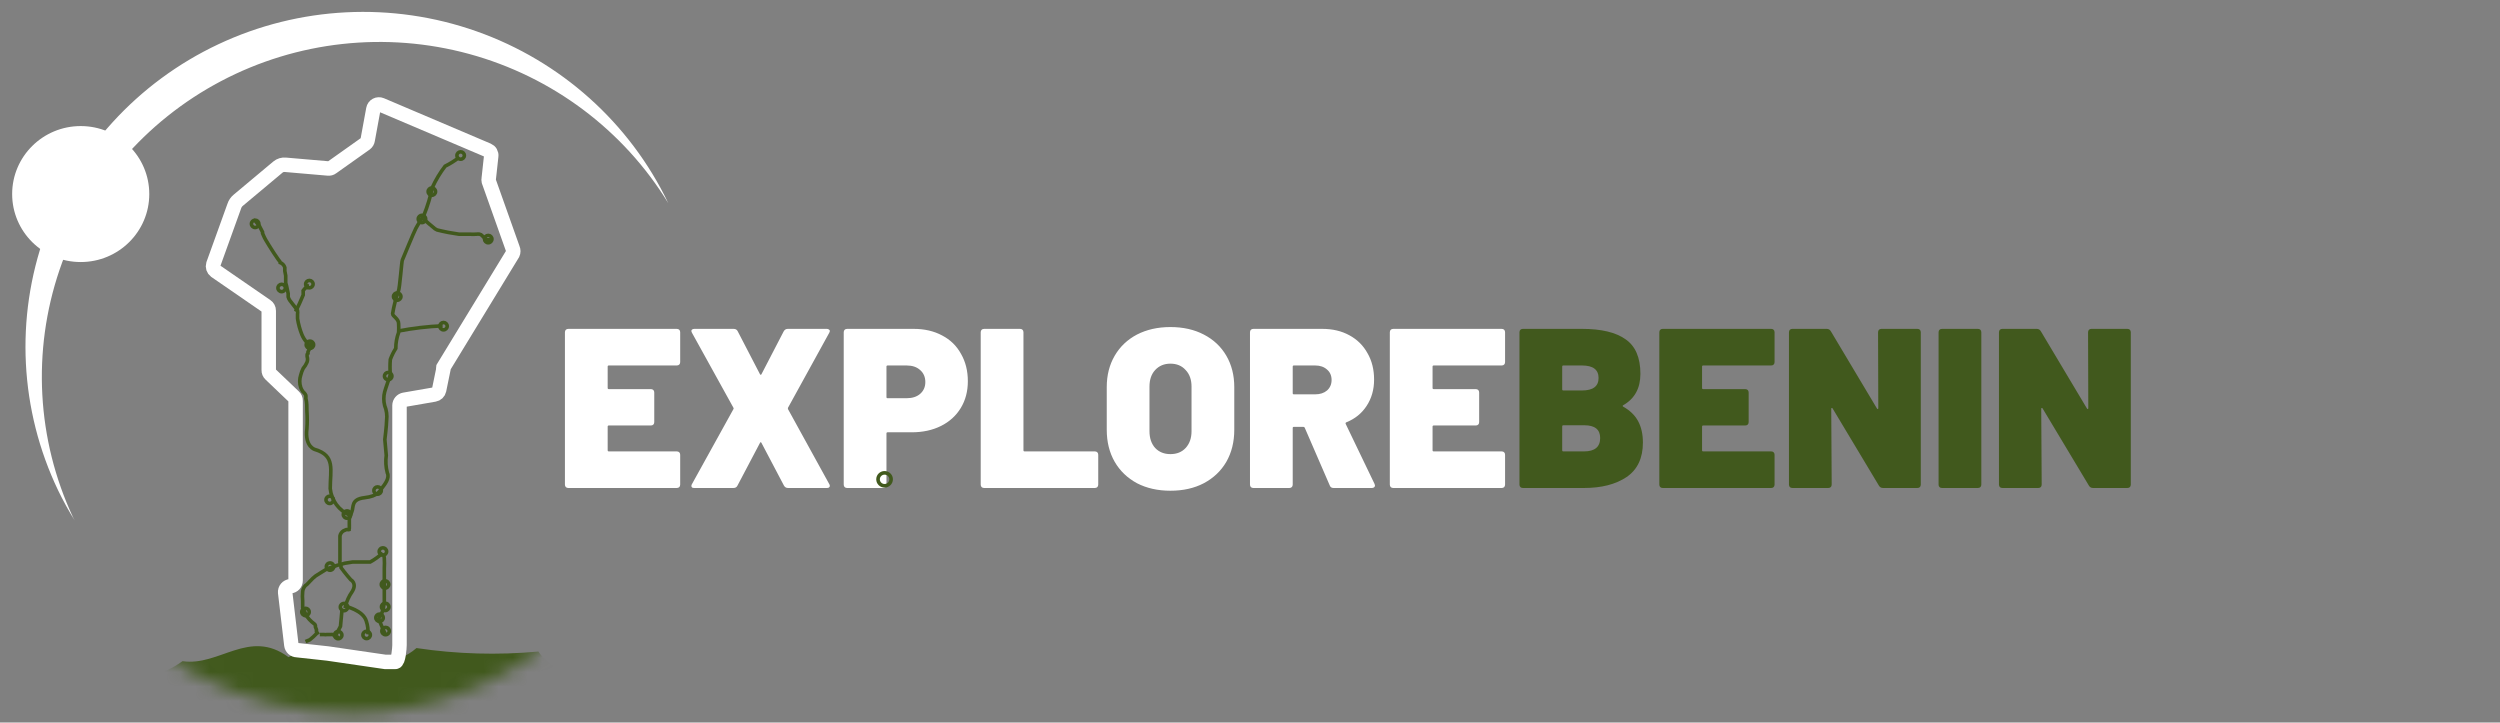 <svg width="173" height="50" viewBox="0 0 173 50" fill="none" xmlns="http://www.w3.org/2000/svg">
<rect x="0" y="0" width="173" height="50" fill="#808080" stroke="none"/>
<mask id="mask0_1622_2457" style="mask-type:luminance" maskUnits="userSpaceOnUse" x="1" y="3" width="46" height="47">
<path d="M40.216 42.42C38.194 44.601 35.736 46.343 33 47.535C30.264 48.726 27.308 49.342 24.32 49.343C20.633 49.348 16.999 48.471 13.726 46.788C10.454 45.105 7.639 42.664 5.519 39.673C3.4 36.681 2.039 33.228 1.551 29.604C1.064 25.98 1.464 22.294 2.719 18.856C3.973 15.418 6.045 12.331 8.758 9.856C11.472 7.381 14.746 5.591 18.306 4.637C21.865 3.684 25.603 3.595 29.205 4.378C32.806 5.161 36.164 6.793 38.994 9.136C45.523 14.544 47.761 24.123 45.768 32.174C44.822 36 42.911 39.525 40.216 42.42Z" fill="white"/>
</mask>
<g mask="url(#mask0_1622_2457)">
<path d="M-1.286 49.622C0.756 50.35 2.969 48.761 5.292 46.53C7.628 46.858 10.086 47.597 12.629 45.754C15.185 46.13 17.239 43.462 19.966 45.475C22.669 43.911 26.081 47.246 28.82 44.845C31.612 45.265 34.445 45.346 37.257 45.087C40.082 49.161 42.894 40.492 45.682 45.863C47.077 46.288 48.458 43.62 49.828 44.287C51.185 43.705 52.543 45.5 53.888 45.5C56.541 47.27 59.134 51.477 61.665 47.779C60.821 48.749 59.892 50.822 58.865 50.604C57.837 53.478 56.725 51.889 55.526 52.023C53.154 52.156 50.464 54.981 47.59 52.023C44.717 51.32 41.647 48.288 38.492 50.253C35.337 48.313 32.085 51.465 28.856 51.78C25.628 56.061 22.412 53.369 19.318 52.544C16.237 53.248 13.204 47.816 10.526 52.726C9.609 56.788 8.924 49.089 8.239 51.235C7.555 51.138 6.87 49.27 5.965 54.642C4.96 53.925 4.204 52.917 3.8 51.756C3.226 50.859 2.786 49.646 2.345 52.071C0.523 49.537 -1.286 49.889 -1.286 49.622Z" fill="#41591D"/>
</g>
<path d="M46.245 14.059C43.149 8.998 38.217 5.303 32.461 3.733C26.705 2.163 20.561 2.837 15.29 5.617C10.019 8.397 6.021 13.072 4.117 18.682C2.212 24.293 2.545 30.413 5.048 35.787C5.084 35.867 5.125 35.944 5.17 36.018C4.75 35.343 4.367 34.647 4.021 33.932C1.363 28.38 1.038 22.009 3.118 16.219C5.198 10.43 9.512 5.697 15.112 3.062C20.711 0.426 27.137 0.104 32.975 2.167C38.814 4.229 43.587 8.507 46.245 14.059Z" fill="white"/>
<path d="M5.586 18.133C8.206 18.133 10.33 16.027 10.33 13.428C10.33 10.83 8.206 8.724 5.586 8.724C2.965 8.724 0.841 10.83 0.841 13.428C0.841 16.027 2.965 18.133 5.586 18.133Z" fill="white"/>
<path d="M47.069 25.055C47.069 25.128 47.048 25.186 47.006 25.228C46.964 25.27 46.906 25.291 46.833 25.291H42.129C42.077 25.291 42.051 25.317 42.051 25.369V26.848C42.051 26.901 42.077 26.927 42.129 26.927H45.039C45.113 26.927 45.17 26.948 45.212 26.99C45.254 27.032 45.275 27.089 45.275 27.163V29.208C45.275 29.281 45.254 29.339 45.212 29.381C45.17 29.423 45.113 29.444 45.039 29.444H42.129C42.077 29.444 42.051 29.47 42.051 29.522V31.158C42.051 31.21 42.077 31.237 42.129 31.237H46.833C46.906 31.237 46.964 31.258 47.006 31.3C47.048 31.342 47.069 31.399 47.069 31.473V33.533C47.069 33.607 47.048 33.664 47.006 33.706C46.964 33.748 46.906 33.769 46.833 33.769H39.329C39.256 33.769 39.198 33.748 39.156 33.706C39.114 33.664 39.093 33.607 39.093 33.533V22.994C39.093 22.921 39.114 22.863 39.156 22.821C39.198 22.779 39.256 22.758 39.329 22.758H46.833C46.906 22.758 46.964 22.779 47.006 22.821C47.048 22.863 47.069 22.921 47.069 22.994V25.055ZM48.049 33.769C47.986 33.769 47.933 33.759 47.891 33.738C47.86 33.706 47.844 33.67 47.844 33.628C47.844 33.575 47.86 33.528 47.891 33.486L50.754 28.311C50.775 28.279 50.775 28.248 50.754 28.217L47.891 23.041C47.86 22.989 47.844 22.942 47.844 22.9C47.844 22.858 47.86 22.826 47.891 22.805C47.933 22.774 47.986 22.758 48.049 22.758H50.77C50.906 22.758 51.001 22.816 51.053 22.931L52.595 25.904C52.626 25.946 52.658 25.946 52.689 25.904L54.231 22.931C54.294 22.816 54.388 22.758 54.514 22.758H57.219C57.282 22.758 57.329 22.774 57.361 22.805C57.403 22.826 57.424 22.858 57.424 22.9C57.424 22.942 57.408 22.989 57.377 23.041L54.529 28.217C54.519 28.248 54.519 28.279 54.529 28.311L57.377 33.486C57.408 33.528 57.424 33.575 57.424 33.628C57.424 33.67 57.403 33.706 57.361 33.738C57.329 33.759 57.282 33.769 57.219 33.769H54.529C54.404 33.769 54.309 33.712 54.246 33.596L52.689 30.639C52.658 30.587 52.626 30.587 52.595 30.639L51.037 33.596C50.985 33.712 50.891 33.769 50.754 33.769H48.049ZM63.231 22.758C63.976 22.758 64.631 22.91 65.197 23.215C65.763 23.508 66.199 23.933 66.503 24.489C66.817 25.034 66.975 25.663 66.975 26.376C66.975 27.079 66.812 27.698 66.487 28.232C66.162 28.767 65.706 29.181 65.119 29.475C64.531 29.769 63.855 29.915 63.089 29.915H61.422C61.37 29.915 61.343 29.942 61.343 29.994V33.533C61.343 33.607 61.322 33.664 61.281 33.706C61.239 33.748 61.181 33.769 61.108 33.769H58.622C58.549 33.769 58.491 33.748 58.449 33.706C58.407 33.664 58.386 33.607 58.386 33.533V22.994C58.386 22.921 58.407 22.863 58.449 22.821C58.491 22.779 58.549 22.758 58.622 22.758H63.231ZM62.743 27.556C63.131 27.556 63.441 27.456 63.672 27.257C63.913 27.047 64.033 26.775 64.033 26.439C64.033 26.093 63.913 25.815 63.672 25.605C63.441 25.396 63.131 25.291 62.743 25.291H61.422C61.37 25.291 61.343 25.317 61.343 25.369V27.477C61.343 27.53 61.37 27.556 61.422 27.556H62.743ZM68.101 33.769C68.028 33.769 67.97 33.748 67.928 33.706C67.886 33.664 67.865 33.607 67.865 33.533V22.994C67.865 22.921 67.886 22.863 67.928 22.821C67.97 22.779 68.028 22.758 68.101 22.758H70.587C70.66 22.758 70.718 22.779 70.76 22.821C70.802 22.863 70.823 22.921 70.823 22.994V31.158C70.823 31.21 70.849 31.237 70.901 31.237H75.762C75.835 31.237 75.893 31.258 75.935 31.3C75.977 31.342 75.998 31.399 75.998 31.473V33.533C75.998 33.607 75.977 33.664 75.935 33.706C75.893 33.748 75.835 33.769 75.762 33.769H68.101ZM80.992 33.958C80.121 33.958 79.35 33.785 78.679 33.439C78.019 33.082 77.505 32.59 77.138 31.96C76.771 31.321 76.587 30.581 76.587 29.742V26.785C76.587 25.967 76.771 25.244 77.138 24.614C77.505 23.985 78.019 23.498 78.679 23.151C79.35 22.805 80.121 22.632 80.992 22.632C81.872 22.632 82.643 22.805 83.304 23.151C83.975 23.498 84.494 23.985 84.861 24.614C85.228 25.244 85.412 25.967 85.412 26.785V29.742C85.412 30.581 85.228 31.321 84.861 31.96C84.494 32.59 83.975 33.082 83.304 33.439C82.643 33.785 81.872 33.958 80.992 33.958ZM80.992 31.425C81.432 31.425 81.783 31.284 82.045 31.001C82.318 30.707 82.454 30.319 82.454 29.837V26.754C82.454 26.271 82.318 25.889 82.045 25.605C81.783 25.312 81.432 25.165 80.992 25.165C80.562 25.165 80.21 25.312 79.938 25.605C79.675 25.889 79.544 26.271 79.544 26.754V29.837C79.544 30.319 79.675 30.707 79.938 31.001C80.21 31.284 80.562 31.425 80.992 31.425ZM92.287 33.769C92.151 33.769 92.062 33.712 92.02 33.596L90.289 29.601C90.269 29.559 90.237 29.538 90.195 29.538H89.534C89.482 29.538 89.456 29.564 89.456 29.617V33.533C89.456 33.607 89.435 33.664 89.393 33.706C89.351 33.748 89.293 33.769 89.22 33.769H86.734C86.661 33.769 86.603 33.748 86.561 33.706C86.519 33.664 86.499 33.607 86.499 33.533V22.994C86.499 22.921 86.519 22.863 86.561 22.821C86.603 22.779 86.661 22.758 86.734 22.758H91.501C92.214 22.758 92.838 22.905 93.373 23.199C93.918 23.492 94.337 23.907 94.631 24.441C94.935 24.966 95.087 25.574 95.087 26.266C95.087 26.958 94.914 27.566 94.568 28.091C94.232 28.605 93.766 28.982 93.168 29.223C93.116 29.244 93.1 29.281 93.121 29.333L95.118 33.486C95.139 33.549 95.15 33.586 95.15 33.596C95.15 33.649 95.129 33.691 95.087 33.722C95.045 33.754 94.993 33.769 94.93 33.769H92.287ZM89.534 25.291C89.482 25.291 89.456 25.317 89.456 25.369V27.21C89.456 27.262 89.482 27.288 89.534 27.288H91.013C91.349 27.288 91.621 27.199 91.831 27.021C92.041 26.832 92.146 26.591 92.146 26.297C92.146 25.993 92.041 25.752 91.831 25.574C91.621 25.385 91.349 25.291 91.013 25.291H89.534ZM104.151 25.055C104.151 25.128 104.13 25.186 104.088 25.228C104.046 25.27 103.989 25.291 103.915 25.291H99.212C99.16 25.291 99.133 25.317 99.133 25.369V26.848C99.133 26.901 99.16 26.927 99.212 26.927H102.122C102.195 26.927 102.253 26.948 102.295 26.99C102.337 27.032 102.358 27.089 102.358 27.163V29.208C102.358 29.281 102.337 29.339 102.295 29.381C102.253 29.423 102.195 29.444 102.122 29.444H99.212C99.16 29.444 99.133 29.47 99.133 29.522V31.158C99.133 31.21 99.16 31.237 99.212 31.237H103.915C103.989 31.237 104.046 31.258 104.088 31.3C104.13 31.342 104.151 31.399 104.151 31.473V33.533C104.151 33.607 104.13 33.664 104.088 33.706C104.046 33.748 103.989 33.769 103.915 33.769H96.412C96.339 33.769 96.281 33.748 96.239 33.706C96.197 33.664 96.176 33.607 96.176 33.533V22.994C96.176 22.921 96.197 22.863 96.239 22.821C96.281 22.779 96.339 22.758 96.412 22.758H103.915C103.989 22.758 104.046 22.779 104.088 22.821C104.13 22.863 104.151 22.921 104.151 22.994V25.055Z" fill="white"/>
<path d="M112.32 28.044C112.278 28.075 112.278 28.107 112.32 28.138C112.792 28.4 113.138 28.736 113.358 29.145C113.578 29.554 113.689 30.047 113.689 30.623C113.689 31.703 113.311 32.5 112.556 33.014C111.801 33.518 110.82 33.769 109.614 33.769H105.383C105.31 33.769 105.252 33.748 105.21 33.706C105.168 33.664 105.147 33.607 105.147 33.533V22.994C105.147 22.921 105.168 22.863 105.21 22.821C105.252 22.779 105.31 22.758 105.383 22.758H109.473C110.815 22.758 111.822 23 112.493 23.482C113.175 23.954 113.516 24.751 113.516 25.873C113.516 26.869 113.117 27.593 112.32 28.044ZM108.183 25.291C108.131 25.291 108.104 25.317 108.104 25.369V26.942C108.104 26.995 108.131 27.021 108.183 27.021H109.473C110.238 27.021 110.621 26.733 110.621 26.156C110.621 25.579 110.238 25.291 109.473 25.291H108.183ZM109.614 31.237C110.359 31.237 110.731 30.927 110.731 30.309C110.731 29.721 110.364 29.428 109.63 29.428H108.183C108.131 29.428 108.104 29.454 108.104 29.506V31.158C108.104 31.21 108.131 31.237 108.183 31.237H109.614ZM122.8 25.055C122.8 25.128 122.779 25.186 122.737 25.228C122.695 25.27 122.637 25.291 122.564 25.291H117.861C117.808 25.291 117.782 25.317 117.782 25.369V26.848C117.782 26.901 117.808 26.927 117.861 26.927H120.771C120.844 26.927 120.902 26.948 120.944 26.99C120.986 27.032 121.007 27.089 121.007 27.163V29.208C121.007 29.281 120.986 29.339 120.944 29.381C120.902 29.423 120.844 29.444 120.771 29.444H117.861C117.808 29.444 117.782 29.47 117.782 29.522V31.158C117.782 31.21 117.808 31.237 117.861 31.237H122.564C122.637 31.237 122.695 31.258 122.737 31.3C122.779 31.342 122.8 31.399 122.8 31.473V33.533C122.8 33.607 122.779 33.664 122.737 33.706C122.695 33.748 122.637 33.769 122.564 33.769H115.061C114.987 33.769 114.93 33.748 114.888 33.706C114.846 33.664 114.825 33.607 114.825 33.533V22.994C114.825 22.921 114.846 22.863 114.888 22.821C114.93 22.779 114.987 22.758 115.061 22.758H122.564C122.637 22.758 122.695 22.779 122.737 22.821C122.779 22.863 122.8 22.921 122.8 22.994V25.055ZM129.962 22.994C129.962 22.921 129.983 22.863 130.025 22.821C130.067 22.779 130.125 22.758 130.198 22.758H132.683C132.757 22.758 132.814 22.779 132.856 22.821C132.898 22.863 132.919 22.921 132.919 22.994V33.533C132.919 33.607 132.898 33.664 132.856 33.706C132.814 33.748 132.757 33.769 132.683 33.769H130.308C130.182 33.769 130.088 33.717 130.025 33.612L126.816 28.264C126.795 28.232 126.774 28.222 126.753 28.232C126.732 28.232 126.722 28.253 126.722 28.295L126.753 33.533C126.753 33.607 126.732 33.664 126.69 33.706C126.648 33.748 126.591 33.769 126.517 33.769H124.032C123.958 33.769 123.901 33.748 123.859 33.706C123.817 33.664 123.796 33.607 123.796 33.533V22.994C123.796 22.921 123.817 22.863 123.859 22.821C123.901 22.779 123.958 22.758 124.032 22.758H126.407C126.533 22.758 126.627 22.811 126.69 22.916L129.883 28.264C129.904 28.295 129.925 28.311 129.946 28.311C129.967 28.3 129.978 28.274 129.978 28.232L129.962 22.994ZM134.385 33.769C134.312 33.769 134.254 33.748 134.212 33.706C134.17 33.664 134.149 33.607 134.149 33.533V22.994C134.149 22.921 134.17 22.863 134.212 22.821C134.254 22.779 134.312 22.758 134.385 22.758H136.871C136.944 22.758 137.002 22.779 137.044 22.821C137.086 22.863 137.107 22.921 137.107 22.994V33.533C137.107 33.607 137.086 33.664 137.044 33.706C137.002 33.748 136.944 33.769 136.871 33.769H134.385ZM144.494 22.994C144.494 22.921 144.515 22.863 144.557 22.821C144.599 22.779 144.656 22.758 144.73 22.758H147.215C147.288 22.758 147.346 22.779 147.388 22.821C147.43 22.863 147.451 22.921 147.451 22.994V33.533C147.451 33.607 147.43 33.664 147.388 33.706C147.346 33.748 147.288 33.769 147.215 33.769H144.84C144.714 33.769 144.62 33.717 144.557 33.612L141.348 28.264C141.327 28.232 141.306 28.222 141.285 28.232C141.264 28.232 141.253 28.253 141.253 28.295L141.285 33.533C141.285 33.607 141.264 33.664 141.222 33.706C141.18 33.748 141.122 33.769 141.049 33.769H138.564C138.49 33.769 138.432 33.748 138.391 33.706C138.349 33.664 138.328 33.607 138.328 33.533V22.994C138.328 22.921 138.349 22.863 138.391 22.821C138.432 22.779 138.49 22.758 138.564 22.758H140.939C141.065 22.758 141.159 22.811 141.222 22.916L144.415 28.264C144.436 28.295 144.457 28.311 144.478 28.311C144.499 28.3 144.51 28.274 144.51 28.232L144.494 22.994Z" fill="#41591D"/>
<path d="M27.646 44.639V28.051C27.647 27.959 27.68 27.87 27.741 27.799C27.801 27.728 27.884 27.68 27.976 27.663L30.067 27.3C30.145 27.287 30.216 27.251 30.273 27.197C30.33 27.143 30.369 27.073 30.385 26.997L30.678 25.566C30.671 25.522 30.671 25.477 30.678 25.432L35.484 17.551C35.508 17.497 35.52 17.44 35.52 17.381C35.52 17.323 35.508 17.265 35.484 17.212L33.821 12.531C33.809 12.475 33.809 12.417 33.821 12.361L33.992 10.797C34.004 10.714 33.987 10.63 33.945 10.558C33.903 10.485 33.838 10.429 33.76 10.397L26.374 7.257C26.32 7.234 26.261 7.224 26.202 7.227C26.143 7.229 26.086 7.245 26.034 7.273C25.982 7.301 25.938 7.341 25.903 7.388C25.869 7.436 25.846 7.49 25.836 7.548L25.445 9.682C25.431 9.782 25.378 9.874 25.298 9.936L22.974 11.585C22.898 11.644 22.801 11.67 22.705 11.658L19.758 11.404C19.665 11.392 19.569 11.401 19.479 11.428C19.388 11.455 19.305 11.5 19.233 11.561L16.493 13.853C16.361 13.96 16.263 14.103 16.212 14.265L14.757 18.303C14.732 18.384 14.733 18.47 14.759 18.55C14.786 18.63 14.836 18.701 14.904 18.751L18.425 21.177C18.479 21.213 18.523 21.262 18.553 21.319C18.583 21.376 18.598 21.439 18.597 21.504V25.614C18.595 25.669 18.605 25.723 18.626 25.773C18.647 25.823 18.679 25.869 18.719 25.905L20.333 27.445C20.373 27.48 20.405 27.523 20.426 27.571C20.447 27.619 20.457 27.672 20.455 27.724V40.177C20.456 40.273 20.42 40.367 20.354 40.439C20.288 40.511 20.198 40.556 20.101 40.565C20.048 40.569 19.996 40.584 19.949 40.609C19.902 40.633 19.86 40.666 19.826 40.707C19.792 40.748 19.766 40.795 19.75 40.845C19.734 40.895 19.729 40.949 19.734 41.001L20.162 44.639C20.174 44.734 20.22 44.822 20.291 44.887C20.363 44.951 20.456 44.988 20.553 44.99L22.669 45.221L26.655 45.803H27.083H27.364C27.572 45.803 27.646 44.845 27.646 44.639Z" stroke="white" stroke-miterlimit="10"/>
<path d="M26.484 38.261C26.223 38.507 25.931 38.718 25.616 38.892H24.393L23.867 38.976L23.329 39.122L22.999 39.243C22.804 39.289 22.618 39.367 22.449 39.474L21.849 39.849C21.712 39.954 21.585 40.072 21.47 40.201L21.25 40.431L21.128 40.528C21.024 40.643 20.959 40.787 20.945 40.941C20.923 41.154 20.923 41.37 20.945 41.583V42.056L21.055 42.274L21.201 42.614C21.231 42.657 21.264 42.697 21.299 42.735L21.409 42.869L21.568 43.026L21.764 43.184C21.795 43.208 21.817 43.242 21.825 43.281V43.378L21.898 43.572V43.705L21.959 43.802C21.917 43.828 21.88 43.861 21.849 43.899L21.691 44.057L21.434 44.275L21.14 44.396" stroke="#41591D" stroke-width="0.25" stroke-miterlimit="10"/>
<path d="M23.451 44.129L23.28 44.045L23.134 43.972L23.023 43.911C22.983 43.9 22.941 43.9 22.901 43.911H22.608C22.547 43.923 22.485 43.923 22.424 43.911H22.265H22.131" stroke="#41591D" stroke-width="0.25" stroke-miterlimit="10"/>
<path d="M23.256 43.923L23.561 43.341L23.623 42.675L23.672 42.129" stroke="#41591D" stroke-width="0.25" stroke-miterlimit="10"/>
<path d="M26.459 38.419C26.459 38.419 26.582 38.346 26.594 38.649C26.608 38.871 26.608 39.094 26.594 39.316V39.91V40.14V40.504V41.717L26.508 42.177L26.398 42.493L26.288 42.626L26.215 42.808L26.288 43.026L26.411 43.317L26.521 43.572L26.655 43.875" stroke="#41591D" stroke-width="0.25" stroke-miterlimit="10"/>
<path d="M24.209 35.654C23.838 35.495 23.515 35.24 23.277 34.916C23.038 34.592 22.891 34.21 22.852 33.811C22.852 32.489 23.219 31.531 21.8 31.107C21.8 31.107 21.079 30.925 21.238 29.664C21.266 29.26 21.266 28.855 21.238 28.452C21.238 28.148 21.238 27.857 21.165 27.566C21.172 27.498 21.172 27.429 21.165 27.36C21.138 27.291 21.096 27.229 21.042 27.178C21.011 27.153 20.982 27.125 20.957 27.093C20.896 27.007 20.846 26.913 20.81 26.815C20.718 26.535 20.718 26.234 20.81 25.954C20.849 25.794 20.906 25.64 20.981 25.493C21.092 25.362 21.183 25.215 21.25 25.056C21.293 24.931 21.293 24.794 21.25 24.669C21.244 24.632 21.244 24.596 21.25 24.559C21.25 24.559 21.25 24.487 21.311 24.45C21.309 24.418 21.309 24.386 21.311 24.353L21.385 24.196C21.446 24.099 21.495 23.989 21.544 23.892C21.593 23.796 21.409 23.892 21.397 23.892L21.226 23.686C21.086 23.533 20.974 23.356 20.896 23.165C20.751 22.806 20.649 22.432 20.59 22.049C20.59 21.953 20.59 21.843 20.59 21.746C20.603 21.662 20.603 21.576 20.59 21.492L20.431 21.273L20.064 20.801C20.006 20.725 19.965 20.638 19.942 20.546V20.316L19.832 19.794L19.771 19.576V19.079L19.709 18.751V18.509C19.685 18.433 19.644 18.363 19.589 18.304C19.534 18.245 19.466 18.199 19.392 18.169C19.392 18.097 19.306 18.036 19.269 17.975L18.963 17.527L18.854 17.357C18.695 17.102 18.535 16.86 18.389 16.605C18.242 16.351 18.242 16.29 18.169 16.145V16.06L17.936 15.611C17.936 15.611 17.606 15.235 17.643 15.235" stroke="#41591D" stroke-width="0.25" stroke-miterlimit="10"/>
<path d="M31.767 10.894C31.466 11.128 31.142 11.331 30.8 11.501C30.453 11.956 30.158 12.448 29.92 12.968C29.782 13.626 29.585 14.271 29.333 14.896C29.113 15.247 28.917 15.538 28.771 15.817C28.624 16.096 27.89 17.89 27.841 18C27.792 18.109 27.67 19.891 27.572 20.146C27.389 20.654 27.254 21.177 27.169 21.71C27.169 21.892 27.584 22.049 27.584 22.389C27.597 22.595 27.597 22.801 27.584 23.007C27.455 23.361 27.388 23.734 27.389 24.111C27.235 24.351 27.108 24.607 27.01 24.875C26.982 25.218 26.982 25.562 27.01 25.905C27.01 25.978 26.667 26.912 26.619 27.118C26.539 27.428 26.539 27.753 26.619 28.064C26.752 28.394 26.799 28.753 26.753 29.106C26.753 29.422 26.631 30.416 26.631 30.416L26.729 31.507C26.674 31.912 26.699 32.324 26.802 32.72C26.985 33.083 26.606 33.544 26.447 33.75C26.288 33.956 26.178 34.332 25.224 34.441C24.271 34.55 24.491 35.084 24.344 35.423C24.267 35.582 24.209 35.749 24.173 35.921C24.173 35.921 24.173 36.151 24.173 36.175C24.167 36.248 24.167 36.321 24.173 36.394C24.167 36.43 24.167 36.467 24.173 36.503C24.173 36.503 24.173 36.563 24.173 36.588C24.179 36.607 24.179 36.628 24.173 36.648C24.145 36.658 24.115 36.658 24.087 36.648H23.965L23.769 36.733C23.706 36.771 23.651 36.822 23.609 36.883C23.567 36.944 23.538 37.012 23.525 37.085V38.782C23.512 38.838 23.512 38.896 23.525 38.952C23.536 39.032 23.561 39.11 23.598 39.182V39.279C23.867 39.655 24.271 40.116 24.271 40.116C24.271 40.116 24.735 40.358 24.368 40.941C24.151 41.248 23.993 41.594 23.904 41.959C23.904 41.959 25.127 42.226 25.347 42.977C25.448 43.274 25.485 43.588 25.457 43.899" stroke="#41591D" stroke-width="0.25" stroke-miterlimit="10"/>
<path d="M20.455 21.565L20.724 21.007L20.981 20.413V20.255C20.986 20.207 20.986 20.158 20.981 20.11L21.067 20L21.165 19.904C21.165 19.904 21.165 19.904 21.238 19.904C21.311 19.904 21.238 19.673 21.238 19.673" stroke="#41591D" stroke-width="0.25" stroke-miterlimit="10"/>
<path d="M29.284 15.126L29.663 15.466L29.969 15.72C30.049 15.803 30.144 15.869 30.25 15.914C30.507 15.987 30.764 16.023 31.021 16.084L31.754 16.205H32.5C32.655 16.217 32.81 16.217 32.965 16.205C33.038 16.193 33.112 16.193 33.185 16.205C33.258 16.217 33.323 16.256 33.369 16.314L33.65 16.593H33.956" stroke="#41591D" stroke-width="0.25" stroke-miterlimit="10"/>
<path d="M27.548 22.91C28.564 22.713 29.595 22.591 30.629 22.547" stroke="#41591D" stroke-width="0.25" stroke-miterlimit="10"/>
<path d="M21.446 24.111C21.588 24.111 21.703 23.997 21.703 23.856C21.703 23.716 21.588 23.602 21.446 23.602C21.304 23.602 21.189 23.716 21.189 23.856C21.189 23.997 21.304 24.111 21.446 24.111Z" stroke="#41591D" stroke-width="0.25" stroke-miterlimit="10"/>
<path d="M30.691 22.826C30.832 22.826 30.947 22.712 30.947 22.571C30.947 22.43 30.832 22.316 30.691 22.316C30.549 22.316 30.434 22.43 30.434 22.571C30.434 22.712 30.549 22.826 30.691 22.826Z" stroke="#41591D" stroke-width="0.25" stroke-miterlimit="10"/>
<path d="M27.487 20.776C27.628 20.776 27.744 20.662 27.744 20.522C27.744 20.381 27.628 20.267 27.487 20.267C27.345 20.267 27.23 20.381 27.23 20.522C27.23 20.662 27.345 20.776 27.487 20.776Z" stroke="#41591D" stroke-width="0.25" stroke-miterlimit="10"/>
<path d="M29.199 15.405C29.34 15.405 29.456 15.291 29.456 15.15C29.456 15.01 29.34 14.896 29.199 14.896C29.057 14.896 28.942 15.01 28.942 15.15C28.942 15.291 29.057 15.405 29.199 15.405Z" stroke="#41591D" stroke-width="0.25" stroke-miterlimit="10"/>
<path d="M29.884 13.513C30.025 13.513 30.14 13.399 30.14 13.259C30.14 13.118 30.025 13.004 29.884 13.004C29.742 13.004 29.627 13.118 29.627 13.259C29.627 13.399 29.742 13.513 29.884 13.513Z" stroke="#41591D" stroke-width="0.25" stroke-miterlimit="10"/>
<path d="M31.877 11.016C32.019 11.016 32.133 10.902 32.133 10.761C32.133 10.62 32.019 10.506 31.877 10.506C31.735 10.506 31.62 10.62 31.62 10.761C31.62 10.902 31.735 11.016 31.877 11.016Z" stroke="#41591D" stroke-width="0.25" stroke-miterlimit="10"/>
<path d="M26.863 26.281C27.005 26.281 27.12 26.167 27.12 26.027C27.12 25.886 27.005 25.772 26.863 25.772C26.721 25.772 26.606 25.886 26.606 26.027C26.606 26.167 26.721 26.281 26.863 26.281Z" stroke="#41591D" stroke-width="0.25" stroke-miterlimit="10"/>
<path d="M26.129 34.199C26.271 34.199 26.386 34.085 26.386 33.944C26.386 33.804 26.271 33.69 26.129 33.69C25.988 33.69 25.873 33.804 25.873 33.944C25.873 34.085 25.988 34.199 26.129 34.199Z" stroke="#41591D" stroke-width="0.25" stroke-miterlimit="10"/>
<path d="M24.014 35.86C24.156 35.86 24.271 35.746 24.271 35.605C24.271 35.465 24.156 35.351 24.014 35.351C23.872 35.351 23.757 35.465 23.757 35.605C23.757 35.746 23.872 35.86 24.014 35.86Z" stroke="#41591D" stroke-width="0.25" stroke-miterlimit="10"/>
<path d="M26.496 38.418C26.638 38.418 26.753 38.304 26.753 38.164C26.753 38.023 26.638 37.909 26.496 37.909C26.354 37.909 26.239 38.023 26.239 38.164C26.239 38.304 26.354 38.418 26.496 38.418Z" stroke="#41591D" stroke-width="0.25" stroke-miterlimit="10"/>
<path d="M26.643 40.698C26.785 40.698 26.9 40.584 26.9 40.443C26.9 40.303 26.785 40.189 26.643 40.189C26.501 40.189 26.386 40.303 26.386 40.443C26.386 40.584 26.501 40.698 26.643 40.698Z" stroke="#41591D" stroke-width="0.25" stroke-miterlimit="10"/>
<path d="M26.655 42.25C26.797 42.25 26.912 42.136 26.912 41.995C26.912 41.855 26.797 41.741 26.655 41.741C26.513 41.741 26.398 41.855 26.398 41.995C26.398 42.136 26.513 42.25 26.655 42.25Z" stroke="#41591D" stroke-width="0.25" stroke-miterlimit="10"/>
<path d="M26.264 43.002C26.406 43.002 26.521 42.888 26.521 42.747C26.521 42.607 26.406 42.493 26.264 42.493C26.122 42.493 26.007 42.607 26.007 42.747C26.007 42.888 26.122 43.002 26.264 43.002Z" stroke="#41591D" stroke-width="0.25" stroke-miterlimit="10"/>
<path d="M26.68 43.923C26.822 43.923 26.936 43.809 26.936 43.669C26.936 43.528 26.822 43.414 26.68 43.414C26.538 43.414 26.423 43.528 26.423 43.669C26.423 43.809 26.538 43.923 26.68 43.923Z" stroke="#41591D" stroke-width="0.25" stroke-miterlimit="10"/>
<path d="M25.371 44.19C25.513 44.19 25.628 44.076 25.628 43.935C25.628 43.795 25.513 43.681 25.371 43.681C25.229 43.681 25.114 43.795 25.114 43.935C25.114 44.076 25.229 44.19 25.371 44.19Z" stroke="#41591D" stroke-width="0.25" stroke-miterlimit="10"/>
<path d="M23.402 44.202C23.544 44.202 23.659 44.088 23.659 43.948C23.659 43.807 23.544 43.693 23.402 43.693C23.261 43.693 23.146 43.807 23.146 43.948C23.146 44.088 23.261 44.202 23.402 44.202Z" stroke="#41591D" stroke-width="0.25" stroke-miterlimit="10"/>
<path d="M21.14 42.602C21.282 42.602 21.397 42.488 21.397 42.347C21.397 42.206 21.282 42.093 21.14 42.093C20.998 42.093 20.883 42.206 20.883 42.347C20.883 42.488 20.998 42.602 21.14 42.602Z" stroke="#41591D" stroke-width="0.25" stroke-miterlimit="10"/>
<path d="M22.84 39.461C22.982 39.461 23.097 39.347 23.097 39.207C23.097 39.066 22.982 38.952 22.84 38.952C22.698 38.952 22.583 39.066 22.583 39.207C22.583 39.347 22.698 39.461 22.84 39.461Z" stroke="#41591D" stroke-width="0.25" stroke-miterlimit="10"/>
<path d="M61.212 33.617C61.462 33.617 61.665 33.416 61.665 33.168C61.665 32.921 61.462 32.72 61.212 32.72C60.963 32.72 60.76 32.921 60.76 33.168C60.76 33.416 60.963 33.617 61.212 33.617Z" stroke="#41591D" stroke-width="0.25" stroke-miterlimit="10"/>
<path d="M23.806 42.262C23.948 42.262 24.063 42.148 24.063 42.008C24.063 41.867 23.948 41.753 23.806 41.753C23.664 41.753 23.549 41.867 23.549 42.008C23.549 42.148 23.664 42.262 23.806 42.262Z" stroke="#41591D" stroke-width="0.25" stroke-miterlimit="10"/>
<path d="M22.816 34.842C22.957 34.842 23.072 34.727 23.072 34.587C23.072 34.446 22.957 34.332 22.816 34.332C22.674 34.332 22.559 34.446 22.559 34.587C22.559 34.727 22.674 34.842 22.816 34.842Z" stroke="#41591D" stroke-width="0.25" stroke-miterlimit="10"/>
<path d="M19.489 20.182C19.631 20.182 19.746 20.068 19.746 19.928C19.746 19.787 19.631 19.673 19.489 19.673C19.348 19.673 19.233 19.787 19.233 19.928C19.233 20.068 19.348 20.182 19.489 20.182Z" stroke="#41591D" stroke-width="0.25" stroke-miterlimit="10"/>
<path d="M21.409 19.916C21.551 19.916 21.666 19.802 21.666 19.661C21.666 19.52 21.551 19.406 21.409 19.406C21.267 19.406 21.152 19.52 21.152 19.661C21.152 19.802 21.267 19.916 21.409 19.916Z" stroke="#41591D" stroke-width="0.25" stroke-miterlimit="10"/>
<path d="M33.784 16.799C33.926 16.799 34.041 16.685 34.041 16.545C34.041 16.404 33.926 16.29 33.784 16.29C33.642 16.29 33.528 16.404 33.528 16.545C33.528 16.685 33.642 16.799 33.784 16.799Z" stroke="#41591D" stroke-width="0.25" stroke-miterlimit="10"/>
<path d="M17.655 15.744C17.797 15.744 17.912 15.63 17.912 15.49C17.912 15.349 17.797 15.235 17.655 15.235C17.513 15.235 17.398 15.349 17.398 15.49C17.398 15.63 17.513 15.744 17.655 15.744Z" stroke="#41591D" stroke-width="0.25" stroke-miterlimit="10"/>
</svg>
